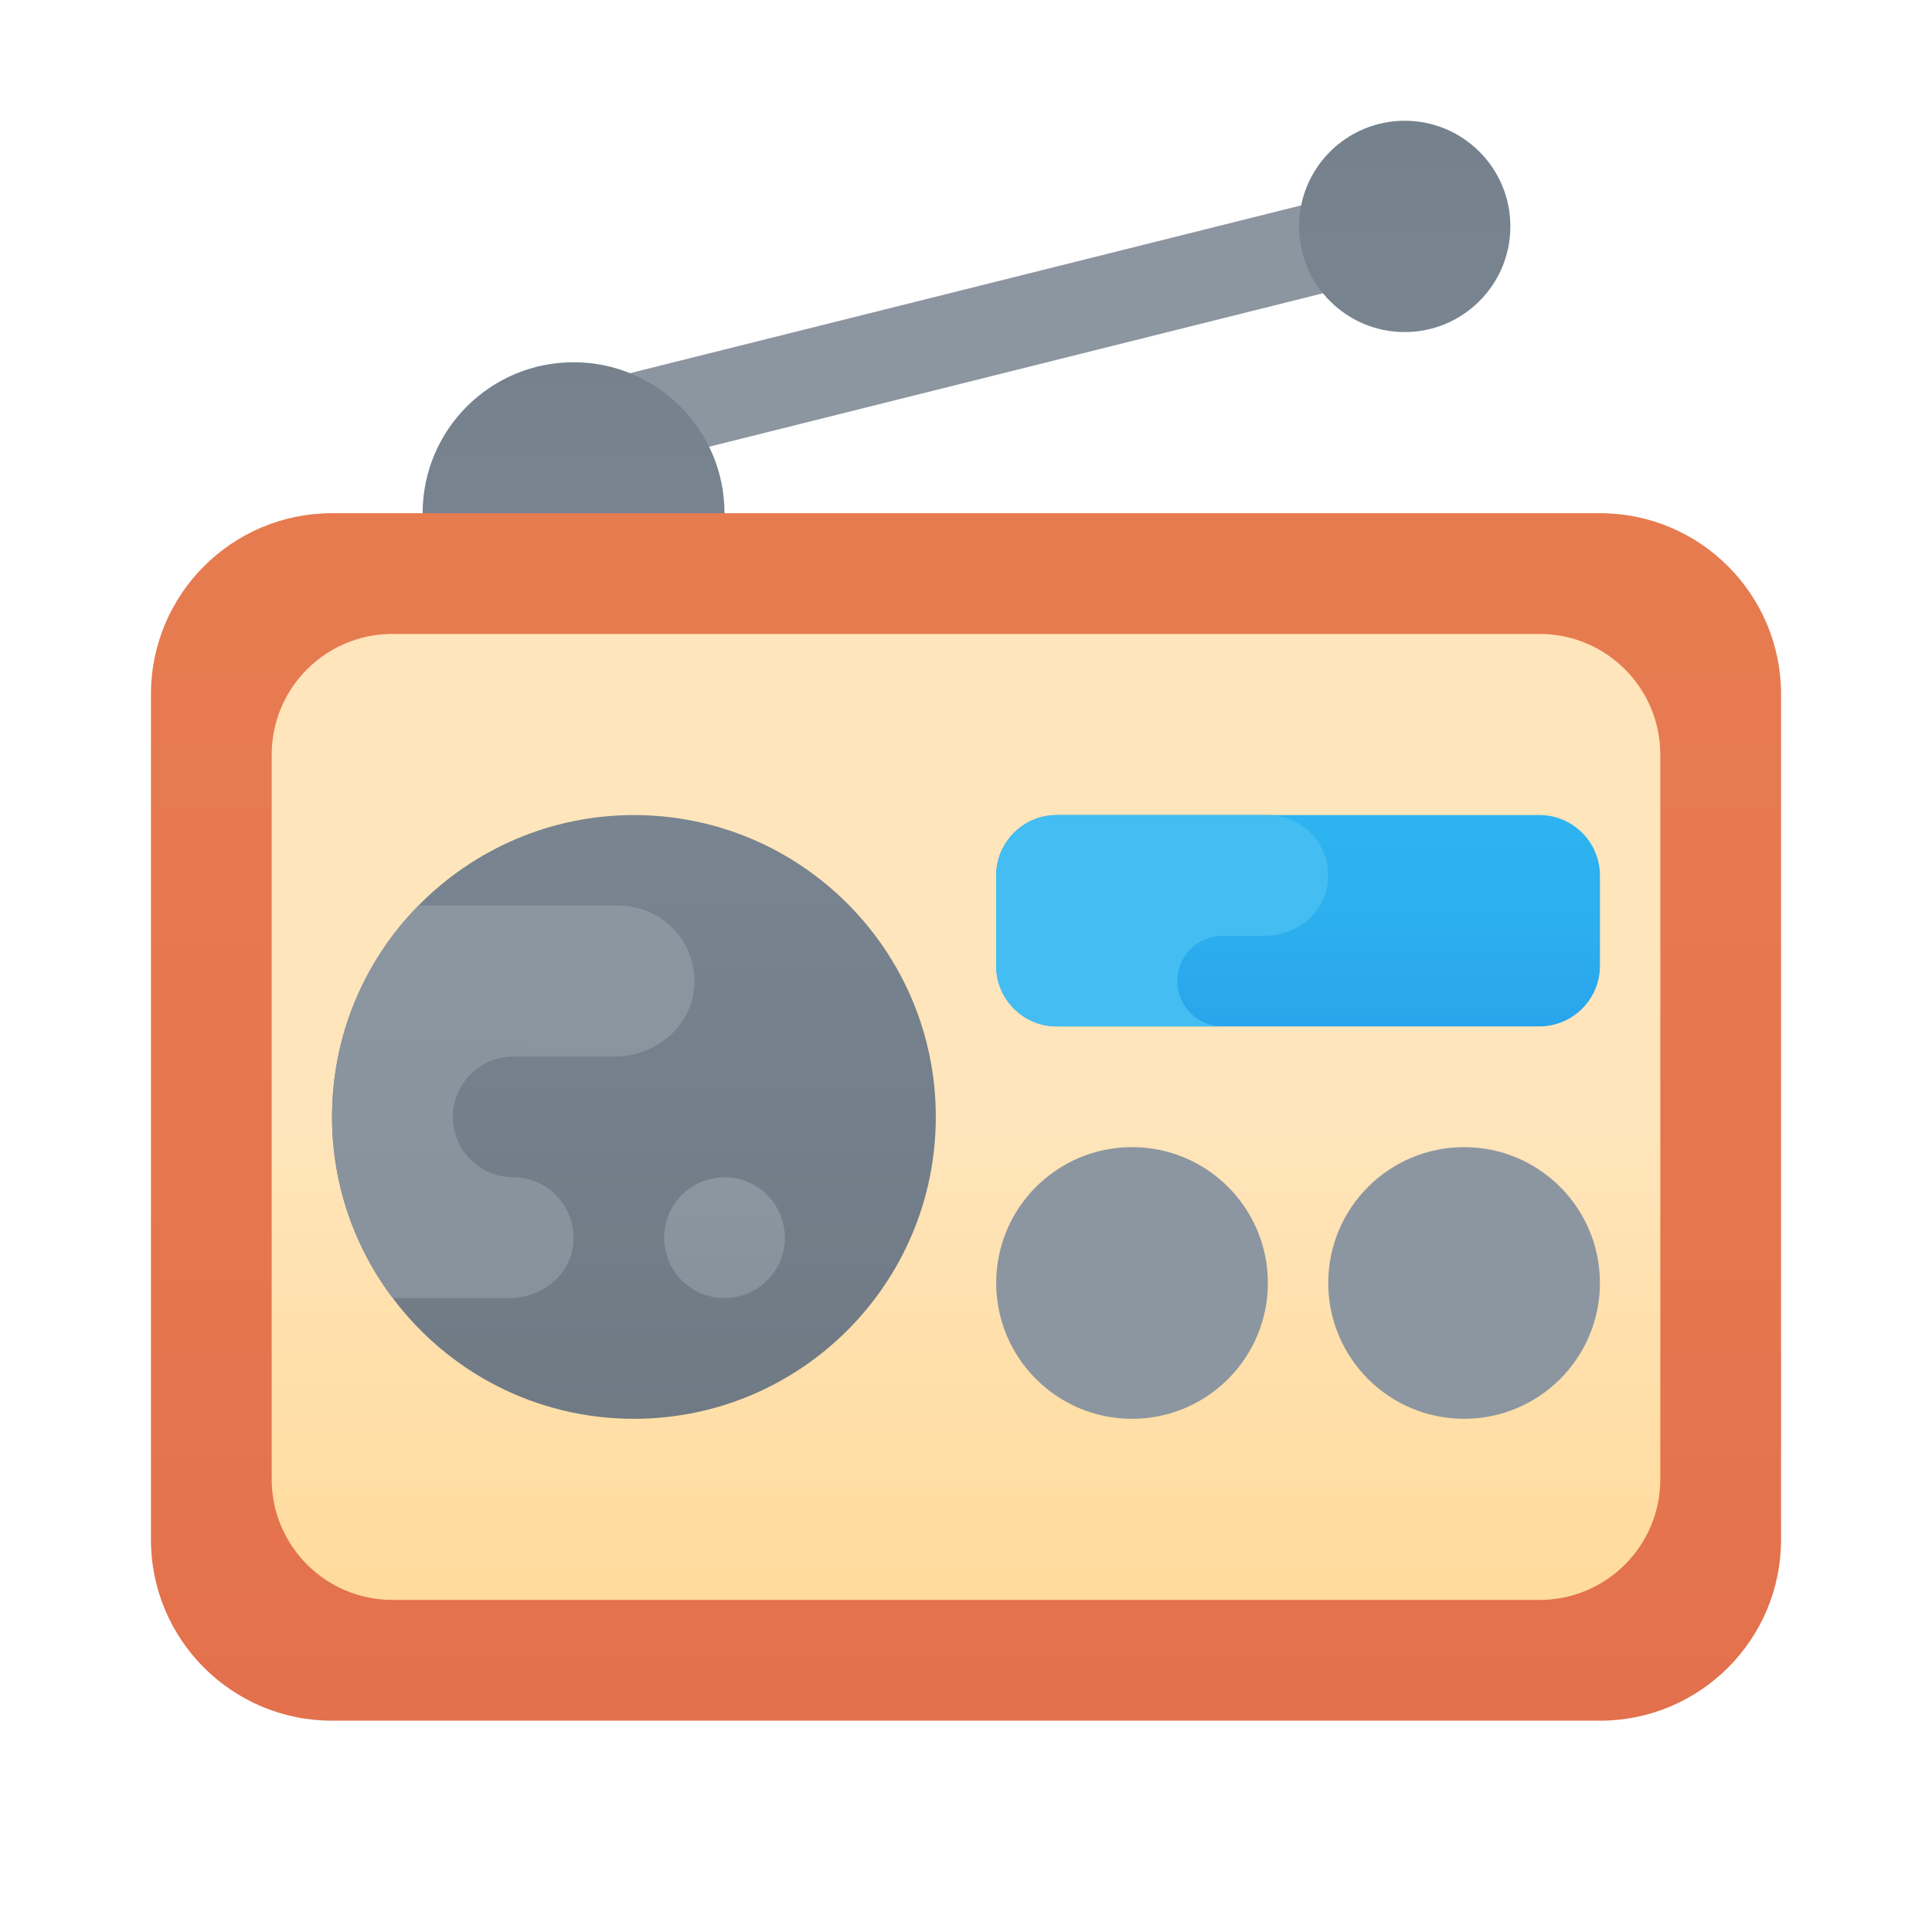 <?xml version="1.0" encoding="UTF-8"?>
<svg xmlns="http://www.w3.org/2000/svg" xmlns:xlink="http://www.w3.org/1999/xlink" viewBox="0,0,256,256" width="512px" height="512px">
  <defs>
    <radialGradient cx="30.681" cy="31.043" r="37.186" gradientUnits="userSpaceOnUse" id="color-1">
      <stop offset="0" stop-color="#c5f1ff" stop-opacity="0"></stop>
      <stop offset="0.35" stop-color="#cdf3ff" stop-opacity="0"></stop>
      <stop offset="0.907" stop-color="#e4faff" stop-opacity="0"></stop>
      <stop offset="1" stop-color="#e9fbff" stop-opacity="0"></stop>
    </radialGradient>
    <linearGradient x1="75.532" y1="-5.191" x2="69.445" y2="-2.901" gradientUnits="userSpaceOnUse" id="color-2">
      <stop offset="0" stop-color="#848e97"></stop>
      <stop offset="1" stop-color="#8c96a1"></stop>
    </linearGradient>
    <linearGradient x1="46.533" y1="-9.872" x2="46.533" y2="10.851" gradientUnits="userSpaceOnUse" id="color-3">
      <stop offset="0" stop-color="#6f7a85"></stop>
      <stop offset="1" stop-color="#788490"></stop>
    </linearGradient>
    <linearGradient x1="19" y1="-5.787" x2="19" y2="18.893" gradientUnits="userSpaceOnUse" id="color-4">
      <stop offset="0" stop-color="#6f7a85"></stop>
      <stop offset="1" stop-color="#788490"></stop>
    </linearGradient>
    <linearGradient x1="32" y1="56.037" x2="32" y2="20.1" gradientUnits="userSpaceOnUse" id="color-5">
      <stop offset="0" stop-color="#e3714d"></stop>
      <stop offset="0.25" stop-color="#e4754e"></stop>
      <stop offset="1" stop-color="#e77b50"></stop>
    </linearGradient>
    <linearGradient x1="32" y1="62.702" x2="32" y2="37.478" gradientUnits="userSpaceOnUse" id="color-6">
      <stop offset="0" stop-color="#ffd791"></stop>
      <stop offset="0.309" stop-color="#ffda99"></stop>
      <stop offset="0.79" stop-color="#ffe1af"></stop>
      <stop offset="1" stop-color="#ffe5bb"></stop>
    </linearGradient>
    <linearGradient x1="21" y1="47" x2="21" y2="27" gradientUnits="userSpaceOnUse" id="color-7">
      <stop offset="0" stop-color="#6f7a85"></stop>
      <stop offset="1" stop-color="#788490"></stop>
    </linearGradient>
    <linearGradient x1="43" y1="51.064" x2="43" y2="26.042" gradientUnits="userSpaceOnUse" id="color-8">
      <stop offset="0" stop-color="#155cde"></stop>
      <stop offset="0.278" stop-color="#1f7fe5"></stop>
      <stop offset="0.569" stop-color="#279ceb"></stop>
      <stop offset="0.82" stop-color="#2cafef"></stop>
      <stop offset="1" stop-color="#2eb5f0"></stop>
    </linearGradient>
    <linearGradient x1="37.5" y1="68.128" x2="37.5" y2="58.497" gradientUnits="userSpaceOnUse" id="color-9">
      <stop offset="0" stop-color="#848e97"></stop>
      <stop offset="1" stop-color="#8c96a1"></stop>
    </linearGradient>
    <linearGradient x1="48.5" y1="68.128" x2="48.5" y2="58.497" gradientUnits="userSpaceOnUse" id="color-10">
      <stop offset="0" stop-color="#848e97"></stop>
      <stop offset="1" stop-color="#8c96a1"></stop>
    </linearGradient>
    <linearGradient x1="16.385" y1="57.292" x2="17.145" y2="29.438" gradientUnits="userSpaceOnUse" id="color-11">
      <stop offset="0" stop-color="#848e97"></stop>
      <stop offset="1" stop-color="#8c96a1"></stop>
    </linearGradient>
    <linearGradient x1="23.828" y1="47.299" x2="24.058" y2="38.858" gradientUnits="userSpaceOnUse" id="color-12">
      <stop offset="0" stop-color="#848e97"></stop>
      <stop offset="1" stop-color="#8c96a1"></stop>
    </linearGradient>
    <linearGradient x1="38.499" y1="43.766" x2="38.499" y2="33.927" gradientUnits="userSpaceOnUse" id="color-13">
      <stop offset="0" stop-color="#40aeef"></stop>
      <stop offset="1" stop-color="#43bdf2"></stop>
    </linearGradient>
    <radialGradient cx="30.681" cy="31.043" r="37.186" gradientUnits="userSpaceOnUse" id="color-14">
      <stop offset="0" stop-color="#c5f1ff" stop-opacity="0"></stop>
      <stop offset="0.35" stop-color="#cdf3ff" stop-opacity="0"></stop>
      <stop offset="0.907" stop-color="#e4faff" stop-opacity="0"></stop>
      <stop offset="1" stop-color="#e9fbff" stop-opacity="0"></stop>
    </radialGradient>
  </defs>
  <g fill="none" fill-rule="nonzero" stroke="none" stroke-width="1" stroke-linecap="butt" stroke-linejoin="miter" stroke-miterlimit="10" stroke-dasharray="" stroke-dashoffset="0" font-family="none" font-weight="none" font-size="none" text-anchor="none" style="mix-blend-mode: normal">
    <g transform="scale(4,4)">
      <path d="M62.83,39.17c0.72,0.73 1.17,1.73 1.17,2.83c0,2.21 -1.79,4 -4,4h-11.5c-0.96,0 -1.84,0.39 -2.47,1.03c-0.64,0.63 -1.03,1.51 -1.03,2.47c0,1.93 1.57,3.5 3.5,3.5h9.5c1.1,0 2.1,0.45 2.83,1.17c0.72,0.73 1.17,1.73 1.17,2.83c0,2.21 -1.79,4 -4,4h-51.5c-1.24,0 -2.36,-0.5 -3.18,-1.32c-0.82,-0.81 -1.32,-1.94 -1.32,-3.18c0,-2.49 2.02,-4.5 4.5,-4.5h2.5c0.83,0 1.58,-0.34 2.12,-0.88c0.54,-0.54 0.88,-1.29 0.88,-2.12c0,-1.66 -1.34,-3 -3,-3h-3.5c-1.52,0 -2.9,-0.62 -3.89,-1.61c-0.99,-0.99 -1.61,-2.37 -1.61,-3.89c0,-3.04 2.46,-5.5 5.5,-5.5h0.5c1.1,0 2.1,-0.45 2.83,-1.17c0.72,-0.73 1.17,-1.73 1.17,-2.83c0,-2.21 -1.79,-4 -4,-4h-1c-1.38,0 -2.63,-0.56 -3.54,-1.46c-0.9,-0.91 -1.46,-2.16 -1.46,-3.54c0,-2.76 2.24,-5 5,-5h11.5c0.96,0 1.84,-0.39 2.47,-1.03c0.64,-0.63 1.03,-1.51 1.03,-2.47c0,-1.93 -1.57,-3.5 -3.5,-3.5h-1.5c-2.21,0 -4,-1.79 -4,-4c0,-2.21 1.79,-4 4,-4h37.5c2.67,0 4.9,1.9 5.4,4.43c0.06,0.35 0.1,0.7 0.1,1.07c0,1.52 -0.62,2.9 -1.61,3.89c-0.99,0.99 -2.37,1.61 -3.89,1.61h-0.5c-1.66,0 -3,1.34 -3,3c0,0.83 0.34,1.58 0.88,2.12c0.54,0.54 1.29,0.88 2.12,0.88h7c2.76,0 5,2.24 5,5c0,2.76 -2.24,5 -5,5h-0.5c-1.24,0 -2.37,0.5 -3.18,1.32c-0.82,0.81 -1.32,1.94 -1.32,3.18c0,2.49 2.01,4.5 4.5,4.5h1.5c1.1,0 2.1,0.45 2.83,1.17z" fill="url(#color-1)"></path>
      <path d="M18.864,15.955l-0.728,-2.91l28,-7l0.728,2.91z" fill="url(#color-2)"></path>
      <circle cx="46.533" cy="7.5" r="3.5" fill="url(#color-3)"></circle>
      <path d="M24,18h-10v-1c0,-2.761 2.239,-5 5,-5v0c2.761,0 5,2.239 5,5z" fill="url(#color-4)"></path>
      <path d="M53,57h-42c-3.314,0 -6,-2.686 -6,-6v-28c0,-3.314 2.686,-6 6,-6h42c3.314,0 6,2.686 6,6v28c0,3.314 -2.686,6 -6,6z" fill="url(#color-5)"></path>
      <path d="M13,53c-2.209,0 -4,-1.791 -4,-4v-24c0,-2.209 1.791,-4 4,-4h38c2.209,0 4,1.791 4,4v24c0,2.209 -1.791,4 -4,4z" fill="url(#color-6)"></path>
      <path d="M31,37c0,5.52 -4.48,10 -10,10c-3.27,0 -6.17,-1.57 -7.99,-4c-1.26,-1.67 -2.01,-3.75 -2.01,-6c0,-2.73 1.09,-5.2 2.86,-7c1.82,-1.85 4.35,-3 7.14,-3c5.52,0 10,4.48 10,10z" fill="url(#color-7)"></path>
      <path d="M53,29v3c0,1.1 -0.9,2 -2,2h-16c-1.1,0 -2,-0.9 -2,-2v-3c0,-1.1 0.9,-2 2,-2h16c1.1,0 2,0.9 2,2z" fill="url(#color-8)"></path>
      <circle cx="37.5" cy="42.5" r="4.5" fill="url(#color-9)"></circle>
      <circle cx="48.5" cy="42.5" r="4.5" fill="url(#color-10)"></circle>
      <path d="M22.99,32.76c-0.13,1.3 -1.32,2.24 -2.63,2.24h-3.36c-0.55,0 -1.05,0.22 -1.41,0.59c-0.37,0.36 -0.59,0.86 -0.59,1.41c0,1.1 0.9,2 2,2v0c1.21,0 2.18,1.08 1.97,2.34c-0.16,0.98 -1.08,1.66 -2.08,1.66h-3.88c-1.26,-1.67 -2.01,-3.75 -2.01,-6c0,-2.73 1.09,-5.2 2.86,-7h6.64c1.47,0 2.64,1.26 2.49,2.76z" fill="url(#color-11)"></path>
      <circle cx="24" cy="41" r="2" fill="url(#color-12)"></circle>
      <path d="M43.97,29.34c-0.16,0.98 -1.08,1.66 -2.08,1.66h-1.39c-0.83,0 -1.5,0.67 -1.5,1.5c0,0.83 0.67,1.5 1.5,1.5h-5.5c-1.1,0 -2,-0.9 -2,-2v-3c0,-1.1 0.9,-2 2,-2h7c1.21,0 2.18,1.08 1.97,2.34z" fill="url(#color-13)"></path>
      <circle cx="4" cy="6" r="4" fill="url(#color-14)"></circle>
    </g>
  </g>
</svg>
